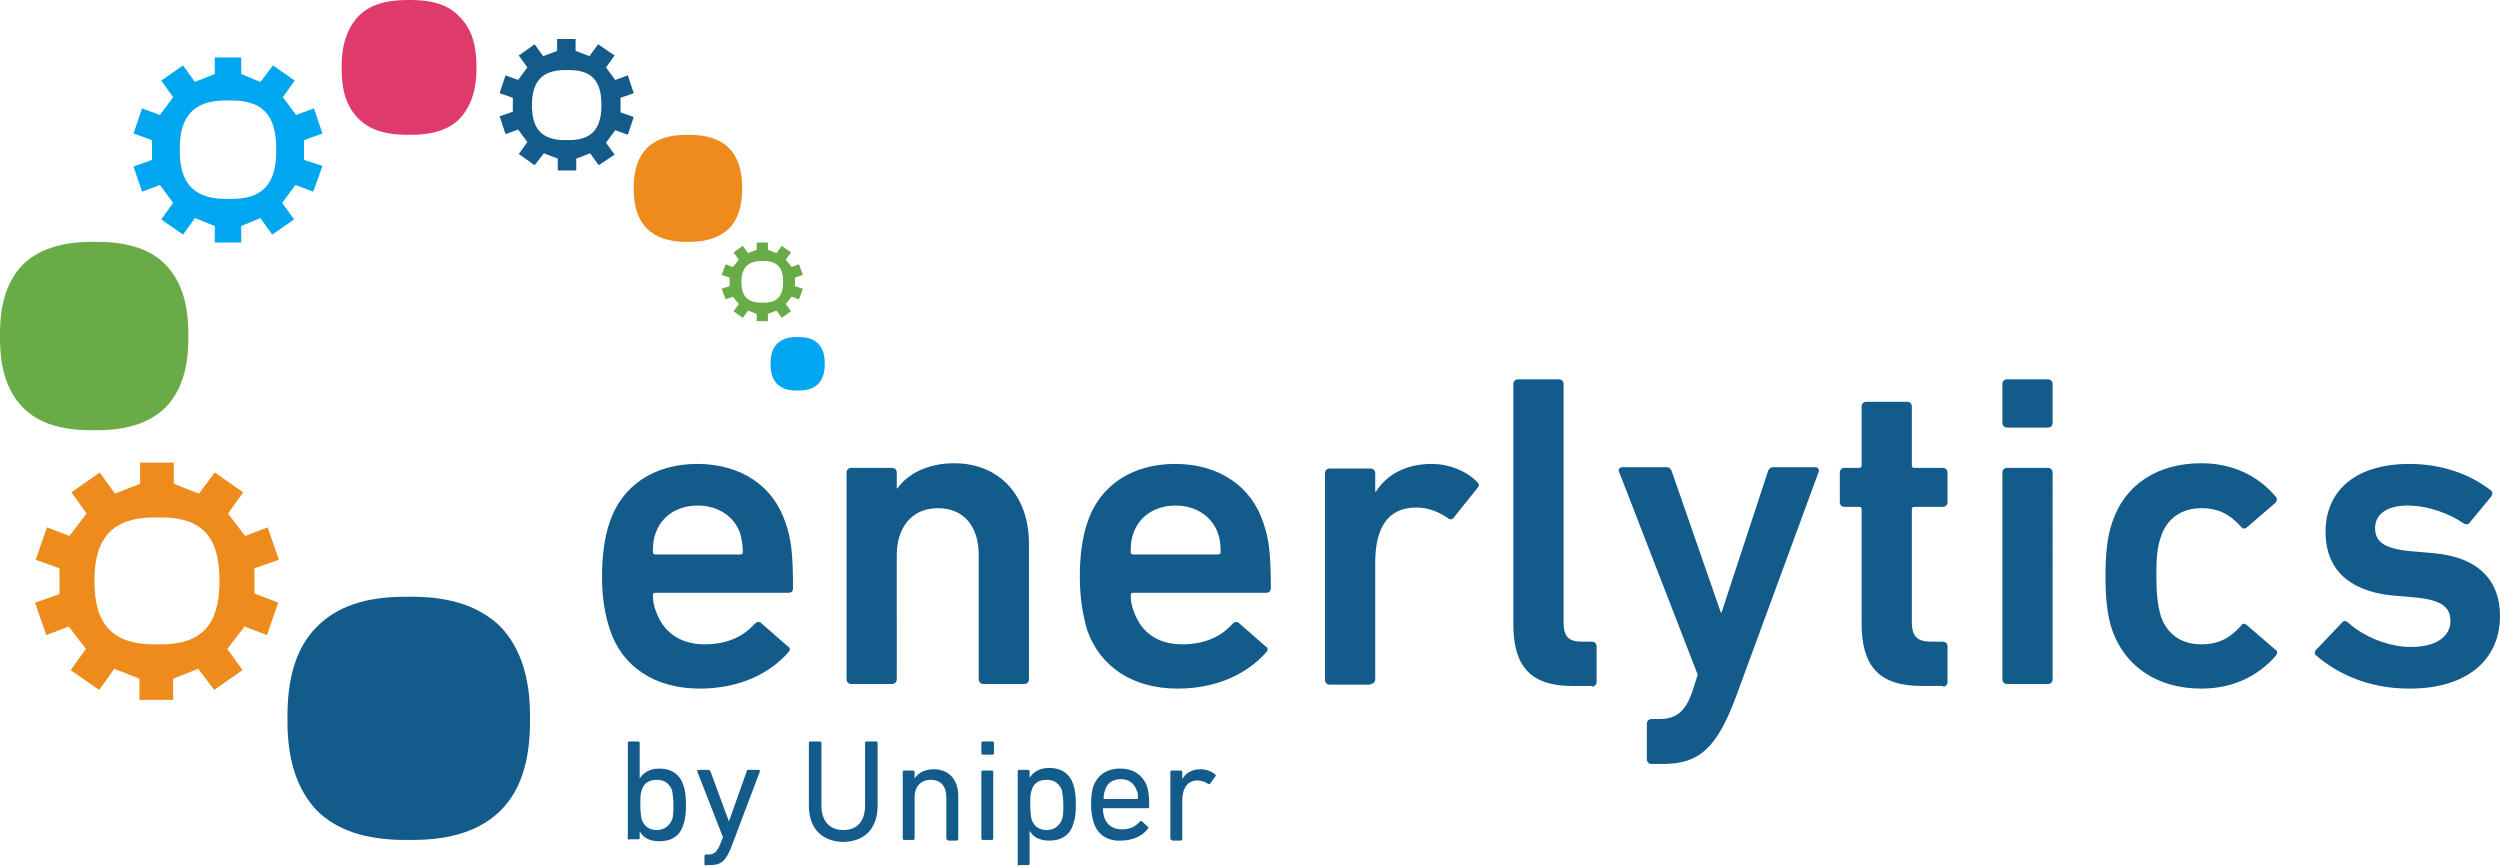 <?xml version="1.0" encoding="utf-8"?>
<!-- Generator: Adobe Illustrator 22.1.0, SVG Export Plug-In . SVG Version: 6.00 Build 0)  -->
<svg xmlns="http://www.w3.org/2000/svg" xmlns:xlink="http://www.w3.org/1999/xlink" version="1.1" id="Ebene_1" x="0px" y="0px" viewBox="0 0 378.3 131" style="enable-background:new 0 0 378.3 131;" xml:space="preserve" width="378.3" height="131">
<style type="text/css">
	.st0{fill:#135B8B;}
	.st1{fill:#69AB46;}
	.st2{fill:#DE3A6B;}
	.st3{fill:#ED8C1C;}
	.st4{fill:#00A7F0;}
</style>
<g>
	<path class="st0" d="M43.5,109.2c0,5.9,1.5,10.3,4.4,13.4c3,3,7.4,4.5,13.4,4.5h1.1c6,0,10.4-1.5,13.4-4.5c3-3,4.4-7.5,4.4-13.4   v-0.9c0-5.9-1.5-10.3-4.4-13.4c-3-3-7.4-4.6-13.4-4.6h-1.1c-6,0-10.4,1.5-13.4,4.6c-3,3-4.4,7.5-4.4,13.4V109.2z"/>
	<path class="st0" d="M364.6,104.2c8.9,0,13.7-4.5,13.7-11c0-5.3-3.2-8.9-10.1-9.5l-3.5-0.3c-4.2-0.4-5.3-1.6-5.3-3.5   c0-2,1.7-3.4,4.9-3.4c3.2,0,6.5,1.3,8.5,2.7c0.3,0.2,0.7,0.2,0.9-0.1l3.3-4c0.2-0.3,0.2-0.7-0.1-0.9c-2.9-2.3-7.2-4-12.3-4   c-8.1,0-12.7,4-12.7,10.3c0,5.5,3.4,8.9,10,9.6l3.5,0.3c4.3,0.4,5.4,1.6,5.4,3.6c0,2.2-2,3.9-6,3.9c-3.4,0-7.2-1.6-9.5-3.7   c-0.3-0.3-0.7-0.3-0.9,0l-3.9,4.1c-0.3,0.3-0.3,0.7,0,0.9C353.3,101.6,357.9,104.2,364.6,104.2 M333.1,104.2c4.9,0,8.7-2,11.3-5   c0.2-0.3,0.3-0.7-0.1-0.9l-4.3-3.7c-0.3-0.3-0.7-0.3-0.9,0.1c-1.6,1.8-3.3,2.8-6,2.8c-2.9,0-5.1-1.4-6.1-4.2   c-0.5-1.6-0.7-3.6-0.7-6.1c0-2.5,0.1-4.4,0.7-6c0.9-2.8,3.2-4.3,6.1-4.3c2.7,0,4.4,1,6,2.8c0.3,0.3,0.6,0.4,0.9,0.1l4.3-3.7   c0.3-0.3,0.3-0.7,0.1-0.9c-2.6-3.1-6.4-5.1-11.3-5.1c-6.6,0-11.6,3.2-13.5,9c-0.7,2-1,4.6-1,8.1c0,3.5,0.3,6,1,8.1   C321.6,101,326.6,104.2,333.1,104.2 M309.9,103.5c0.4,0,0.7-0.3,0.7-0.7V71.5c0-0.4-0.3-0.7-0.7-0.7h-6.2c-0.4,0-0.7,0.3-0.7,0.7   v31.3c0,0.4,0.3,0.7,0.7,0.7H309.9z M309.9,64.7c0.4,0,0.7-0.3,0.7-0.7v-5.9c0-0.4-0.3-0.7-0.7-0.7h-6.2c-0.4,0-0.7,0.3-0.7,0.7V64   c0,0.4,0.3,0.7,0.7,0.7H309.9z M294,103.9c0.4,0,0.7-0.3,0.7-0.7v-5.4c0-0.4-0.3-0.7-0.7-0.7h-1.7c-2.1,0-3-0.7-3-3V77.1   c0-0.3,0.1-0.4,0.4-0.4h4.3c0.4,0,0.7-0.3,0.7-0.7v-4.5c0-0.4-0.3-0.7-0.7-0.7h-4.3c-0.3,0-0.4-0.1-0.4-0.4v-8.9   c0-0.4-0.3-0.7-0.7-0.7h-6.2c-0.4,0-0.7,0.3-0.7,0.7v8.9c0,0.3-0.1,0.4-0.4,0.4h-2.2c-0.4,0-0.7,0.3-0.7,0.7v4.5   c0,0.4,0.3,0.7,0.7,0.7h2.2c0.3,0,0.4,0.1,0.4,0.4v17.2c0,6.4,2.5,9.5,9.1,9.5H294z M251.7,115.6c5.4,0,8.1-2.4,11-10.2l12.5-34   c0.1-0.4-0.1-0.7-0.5-0.7h-6.4c-0.4,0-0.7,0.3-0.8,0.7l-7,21.3h-0.1l-7.4-21.3c-0.1-0.4-0.4-0.7-0.8-0.7h-6.7   c-0.4,0-0.7,0.3-0.5,0.7l11.9,30.7l-0.9,2.8c-1,2.7-2.3,3.9-4.9,3.9h-1.2c-0.4,0-0.7,0.3-0.7,0.7v5.4c0,0.4,0.3,0.7,0.7,0.7H251.7z    M240.9,103.9c0.4,0,0.7-0.3,0.7-0.7v-5.4c0-0.4-0.3-0.7-0.7-0.7h-1.5c-2,0-2.8-0.7-2.8-3v-36c0-0.4-0.3-0.7-0.7-0.7h-6.2   c-0.4,0-0.7,0.3-0.7,0.7v36.4c0,6.3,2.6,9.3,8.9,9.3H240.9z M207.4,103.5c0.4,0,0.7-0.3,0.7-0.7V85.1c0-5.2,1.9-8.3,6.2-8.3   c1.8,0,3.3,0.6,4.8,1.6c0.3,0.3,0.7,0.2,0.9-0.1l3.6-4.5c0.3-0.3,0.2-0.6-0.1-0.9c-1.7-1.7-4.3-2.7-6.8-2.7c-4.1,0-6.9,1.7-8.5,4.2   h-0.1v-2.8c0-0.4-0.3-0.7-0.7-0.7h-6.2c-0.4,0-0.7,0.3-0.7,0.7v31.3c0,0.4,0.3,0.7,0.7,0.7H207.4z M184.7,83.5   c0,0.3-0.1,0.4-0.4,0.4h-12.8c-0.3,0-0.4-0.1-0.4-0.4c0-1.2,0.1-2,0.4-2.8c0.9-2.6,3.3-4.2,6.4-4.2c3,0,5.5,1.6,6.4,4.2   C184.6,81.5,184.7,82.3,184.7,83.5 M178.2,104.2c6,0,10.6-2.3,13.4-5.5c0.3-0.3,0.3-0.7-0.1-0.9l-4-3.5c-0.3-0.3-0.7-0.2-1,0.1   c-1.6,1.8-4,3.1-7.6,3.1c-3.7,0-6.2-1.8-7.3-4.9c-0.3-0.7-0.5-1.6-0.5-2.5c0-0.3,0.1-0.4,0.4-0.4h20.1c0.5,0,0.7-0.3,0.7-0.7   c0-5.3-0.3-7.5-1.1-9.8c-1.8-5.6-6.7-9-13.4-9c-6.5,0-11.5,3.3-13.3,9c-0.7,2.1-1.1,4.7-1.1,8.1c0,3.4,0.5,5.9,1.1,8   C166.4,100.8,171.3,104.2,178.2,104.2 M155,103.5c0.4,0,0.7-0.3,0.7-0.7V82.2c0-7-4.3-12.1-11.3-12.1c-4.3,0-7.2,1.8-8.6,3.8h-0.1   v-2.4c0-0.4-0.3-0.7-0.7-0.7h-6.2c-0.4,0-0.7,0.3-0.7,0.7v31.3c0,0.4,0.3,0.7,0.7,0.7h6.2c0.4,0,0.7-0.3,0.7-0.7V84   c0-4.2,2.3-7.1,6.2-7.1c4.1,0,6.2,2.9,6.2,7.1v18.8c0,0.4,0.3,0.7,0.7,0.7H155z M112.4,83.5c0,0.3-0.1,0.4-0.4,0.4H99.2   c-0.3,0-0.4-0.1-0.4-0.4c0-1.2,0.1-2,0.4-2.8c0.9-2.6,3.3-4.2,6.4-4.2c3,0,5.5,1.6,6.4,4.2C112.2,81.5,112.4,82.3,112.4,83.5    M105.9,104.2c6,0,10.6-2.3,13.4-5.5c0.3-0.3,0.3-0.7-0.1-0.9l-4-3.5c-0.3-0.3-0.7-0.2-1,0.1c-1.6,1.8-4,3.1-7.6,3.1   s-6.2-1.8-7.3-4.9c-0.3-0.7-0.5-1.6-0.5-2.5c0-0.3,0.1-0.4,0.4-0.4h20.1c0.5,0,0.7-0.3,0.7-0.7c0-5.3-0.3-7.5-1.1-9.8   c-1.8-5.6-6.7-9-13.4-9c-6.5,0-11.5,3.3-13.3,9c-0.7,2.1-1.1,4.7-1.1,8.1c0,3.4,0.5,5.9,1.2,8C94.1,100.8,99,104.2,105.9,104.2"/>
	<path class="st1" d="M0,51.2c0,4.6,1.1,8,3.4,10.4c2.3,2.4,5.8,3.5,10.4,3.5h0.9c4.7,0,8.1-1.2,10.4-3.5c2.3-2.4,3.4-5.8,3.4-10.4   v-0.7c0-4.6-1.1-8-3.4-10.4c-2.3-2.4-5.8-3.5-10.4-3.5h-0.9c-4.6,0-8.1,1.2-10.4,3.5C1.1,42.5,0,45.9,0,50.5V51.2z"/>
	<path class="st2" d="M51.7,10.5c0,3.3,0.8,5.7,2.5,7.4c1.6,1.7,4.1,2.5,7.4,2.5h0.6c3.3,0,5.8-0.8,7.4-2.5c1.6-1.7,2.5-4.2,2.5-7.4   V10c0-3.3-0.8-5.7-2.5-7.4C68,0.8,65.5,0,62.2,0h-0.6c-3.3,0-5.8,0.8-7.4,2.5c-1.6,1.7-2.5,4.2-2.5,7.4V10.5z"/>
	<path class="st3" d="M95.9,28.7c0,2.6,0.7,4.6,2,5.9c1.3,1.3,3.3,2,5.9,2h0.5c2.7,0,4.6-0.7,6-2c1.3-1.3,2-3.3,2-5.9v-0.4   c0-2.6-0.7-4.6-2-5.9c-1.3-1.3-3.3-2-6-2h-0.5c-2.6,0-4.6,0.7-5.9,2c-1.3,1.3-2,3.3-2,5.9V28.7z"/>
	<path class="st4" d="M116.6,55.1c0,1.3,0.3,2.3,1,3c0.7,0.7,1.6,1,3,1h0.2c1.3,0,2.3-0.3,3-1c0.7-0.7,1-1.7,1-3V55   c0-1.3-0.3-2.3-1-3c-0.7-0.7-1.6-1-3-1h-0.2c-1.3,0-2.3,0.3-3,1c-0.7,0.7-1,1.7-1,3V55.1z"/>
	<g>
		<path class="st3" d="M42.1,91.2l-1.7,4.9L37,94.8l-2.6,3.4l2.3,3.2l-4.3,3l-2.4-3.2l-3.8,1.5v3.2h-5.1v-3.2l-3.8-1.5l-2.3,3.2    l-4.3-3l2.3-3.2l-2.6-3.4l-3.4,1.3l-1.7-4.9L9,89.9V86l-3.6-1.3l1.7-4.9l3.4,1.3l2.6-3.4l-2.3-3.2l4.3-3l2.3,3.2l3.8-1.5V70h5.1    v3.2l3.8,1.5l2.4-3.2l4.3,3l-2.3,3.2l2.6,3.4l3.4-1.3l1.7,4.9L38.5,86v3.8L42.1,91.2z M33.2,87.7c0-6.4-2.6-9.4-8.8-9.4h-1.1    c-6.1,0-9,3-9,9.4v0.4c0,6.4,2.8,9.4,9,9.4h1.1c6.1,0,8.8-3,8.8-9.4V87.7z"/>
	</g>
	<g>
		<path class="st4" d="M48.8,25.1L47.4,29l-2.7-1l-2,2.7l1.8,2.5l-3.3,2.3L39.4,33l-2.9,1.2v2.5h-4v-2.5l-3-1.2l-1.8,2.5l-3.3-2.3    l1.8-2.5l-2-2.7l-2.7,1l-1.3-3.8l2.8-1v-3l-2.8-1l1.3-3.8l2.7,1l2-2.7l-1.8-2.5l3.3-2.3l1.8,2.5l3-1.2V8.7h4v2.5l2.9,1.2l1.9-2.5    l3.3,2.3l-1.8,2.5l2,2.7l2.7-1l1.3,3.8l-2.8,1v3L48.8,25.1z M41.8,22.5c0-5-2-7.3-6.8-7.3h-0.8c-4.8,0-7,2.3-7,7.3v0.3    c0,5,2.2,7.3,7,7.3H35c4.8,0,6.8-2.3,6.8-7.3V22.5z"/>
	</g>
	<g>
		<path class="st0" d="M95.9,17.7L95,20.4l-1.9-0.7l-1.4,1.9l1.3,1.8L90.6,25l-1.3-1.8l-2.1,0.8v1.8h-2.8v-1.8l-2.1-0.8L80.9,25    l-2.4-1.7l1.3-1.8l-1.4-1.9l-1.9,0.7l-0.9-2.7l2-0.7v-2.1l-2-0.7l0.9-2.7l1.9,0.7l1.4-1.9l-1.3-1.8l2.4-1.7l1.3,1.8l2.1-0.8V5.9    h2.8v1.8l2.1,0.8l1.3-1.8L93,8.4l-1.3,1.8l1.4,1.9l1.9-0.7l0.9,2.7l-2,0.7V17L95.9,17.7z M91,15.8c0-3.6-1.5-5.2-4.9-5.2h-0.6    c-3.4,0-5,1.7-5,5.2V16c0,3.6,1.6,5.2,5,5.2h0.6c3.4,0,4.9-1.7,4.9-5.2V15.8z"/>
	</g>
	<g>
		<path class="st1" d="M121.5,43.7l-0.6,1.6l-1.1-0.4l-0.9,1.1l0.8,1.1l-1.4,1l-0.8-1.1l-1.3,0.5v1.1h-1.7v-1.1l-1.3-0.5l-0.8,1.1    l-1.4-1l0.8-1.1l-0.9-1.1l-1.1,0.4l-0.6-1.6l1.2-0.4V42l-1.2-0.4l0.6-1.6l1.1,0.4l0.9-1.1l-0.8-1.1l1.4-1l0.8,1.1l1.3-0.5v-1.1    h1.7v1.1l1.3,0.5l0.8-1.1l1.4,1l-0.8,1.1l0.9,1.1l1.1-0.4l0.6,1.6l-1.2,0.4v1.3L121.5,43.7z M118.5,42.6c0-2.1-0.9-3.1-2.9-3.1    h-0.4c-2,0-3,1-3,3.1v0.1c0,2.1,0.9,3.1,3,3.1h0.4c2,0,2.9-1,2.9-3.1V42.6z"/>
	</g>
	<g>
		<path class="st0" d="M95.2,127.1c-0.1,0-0.2-0.1-0.2-0.2v-14.5c0-0.1,0.1-0.2,0.2-0.2h1.4c0.1,0,0.2,0.1,0.2,0.2v5.4h0    c0.5-0.8,1.4-1.5,3-1.5c1.8,0,3.1,0.9,3.6,2.5c0.3,0.8,0.4,1.7,0.4,3c0,1.3-0.1,2.2-0.4,3c-0.5,1.7-1.8,2.5-3.6,2.5    c-1.6,0-2.5-0.6-3-1.5h0v1c0,0.1-0.1,0.2-0.2,0.2H95.2z M101.7,124c0.2-0.5,0.2-1.2,0.2-2.2c0-0.9-0.1-1.6-0.2-2.2    c-0.4-1-1.1-1.6-2.3-1.6s-2,0.5-2.3,1.6c-0.2,0.5-0.2,1.1-0.2,2.2s0.1,1.7,0.2,2.2c0.4,1.1,1.2,1.6,2.3,1.6S101.3,125,101.7,124z"/>
		<path class="st0" d="M106.8,131c-0.1,0-0.2-0.1-0.2-0.2v-1.3c0-0.1,0.1-0.2,0.2-0.2h0.4c0.9,0,1.3-0.4,1.8-1.6l0.4-1l-3.9-10    c0-0.1,0-0.2,0.2-0.2h1.5c0.1,0,0.2,0.1,0.3,0.2l2.8,7.6h0l2.7-7.6c0-0.2,0.1-0.2,0.3-0.2h1.5c0.1,0,0.2,0.1,0.2,0.2l-4.2,11.1    c-0.9,2.5-1.7,3.1-3.3,3.1H106.8z"/>
		<path class="st0" d="M122.4,121.9v-9.5c0-0.1,0.1-0.2,0.2-0.2h1.5c0.1,0,0.2,0.1,0.2,0.2v9.5c0,2.4,1.3,3.7,3.3,3.7    c2,0,3.3-1.2,3.3-3.7v-9.5c0-0.1,0.1-0.2,0.2-0.2h1.5c0.1,0,0.2,0.1,0.2,0.2v9.5c0,3.5-2,5.5-5.3,5.5    C124.4,127.3,122.4,125.4,122.4,121.9z"/>
		<path class="st0" d="M143.4,127.1c-0.1,0-0.2-0.1-0.2-0.2v-6.2c0-1.7-0.8-2.7-2.4-2.7c-1.4,0-2.4,1-2.4,2.6v6.3    c0,0.1-0.1,0.2-0.2,0.2h-1.4c-0.1,0-0.2-0.1-0.2-0.2v-10.1c0-0.1,0.1-0.2,0.2-0.2h1.4c0.1,0,0.2,0.1,0.2,0.2v1h0    c0.5-0.8,1.5-1.4,2.9-1.4c2.3,0,3.7,1.6,3.7,4v6.6c0,0.1-0.1,0.2-0.2,0.2H143.4z"/>
		<path class="st0" d="M148.7,114.2c-0.1,0-0.2-0.1-0.2-0.2v-1.6c0-0.1,0.1-0.2,0.2-0.2h1.5c0.1,0,0.2,0.1,0.2,0.2v1.6    c0,0.1-0.1,0.2-0.2,0.2H148.7z M148.7,127.1c-0.1,0-0.2-0.1-0.2-0.2v-10.1c0-0.1,0.1-0.2,0.2-0.2h1.4c0.1,0,0.2,0.1,0.2,0.2v10.1    c0,0.1-0.1,0.2-0.2,0.2H148.7z"/>
		<path class="st0" d="M154.2,131c-0.1,0-0.2-0.1-0.2-0.2v-14.1c0-0.1,0.1-0.2,0.2-0.2h1.4c0.1,0,0.2,0.1,0.2,0.2v1h0    c0.5-0.8,1.4-1.5,3-1.5c1.8,0,3.1,0.9,3.6,2.5c0.3,0.8,0.4,1.7,0.4,3c0,1.3-0.1,2.2-0.4,3c-0.5,1.7-1.8,2.5-3.6,2.5    c-1.6,0-2.5-0.6-3-1.5h0v5c0,0.1-0.1,0.2-0.2,0.2H154.2z M160.7,124c0.2-0.5,0.2-1.2,0.2-2.2c0-0.9-0.1-1.6-0.2-2.2    c-0.4-1-1.1-1.6-2.3-1.6c-1.2,0-2,0.5-2.3,1.6c-0.2,0.5-0.2,1.1-0.2,2.2s0.1,1.7,0.2,2.2c0.4,1.1,1.2,1.6,2.3,1.6    C159.5,125.6,160.3,125,160.7,124z"/>
		<path class="st0" d="M165.5,124.5c-0.2-0.7-0.4-1.5-0.4-2.7s0.1-2,0.3-2.7c0.6-1.8,2.1-2.8,4.1-2.8c2,0,3.5,1,4.1,2.8    c0.2,0.7,0.3,1.4,0.3,3c0,0.1-0.1,0.2-0.2,0.2h-6.7c-0.1,0-0.1,0-0.1,0.1c0,0.6,0.1,0.9,0.2,1.3c0.4,1.2,1.4,1.8,2.7,1.8    c1.3,0,2.1-0.5,2.7-1.2c0.1-0.1,0.2-0.1,0.3,0l0.9,0.8c0.1,0.1,0.1,0.2,0,0.3c-0.8,1.1-2.3,1.8-4.1,1.8    C167.6,127.3,166.1,126.3,165.5,124.5z M172.1,120.9c0.1,0,0.1,0,0.1-0.1c0-0.5,0-0.9-0.2-1.2c-0.4-1.1-1.2-1.7-2.4-1.7    s-2.1,0.6-2.4,1.7c-0.1,0.3-0.2,0.7-0.2,1.2c0,0.1,0,0.1,0.1,0.1H172.1z"/>
		<path class="st0" d="M177.3,127.1c-0.1,0-0.2-0.1-0.2-0.2v-10.1c0-0.1,0.1-0.2,0.2-0.2h1.4c0.1,0,0.2,0.1,0.2,0.2v1.1h0    c0.5-0.9,1.4-1.5,2.8-1.5c0.8,0,1.6,0.3,2.2,0.8c0.1,0.1,0.1,0.2,0,0.3l-0.8,1.1c-0.1,0.1-0.2,0.1-0.3,0c-0.5-0.3-1-0.5-1.6-0.5    c-1.6,0-2.3,1.3-2.3,3.1v5.8c0,0.1-0.1,0.2-0.2,0.2H177.3z"/>
	</g>
</g>
</svg>
